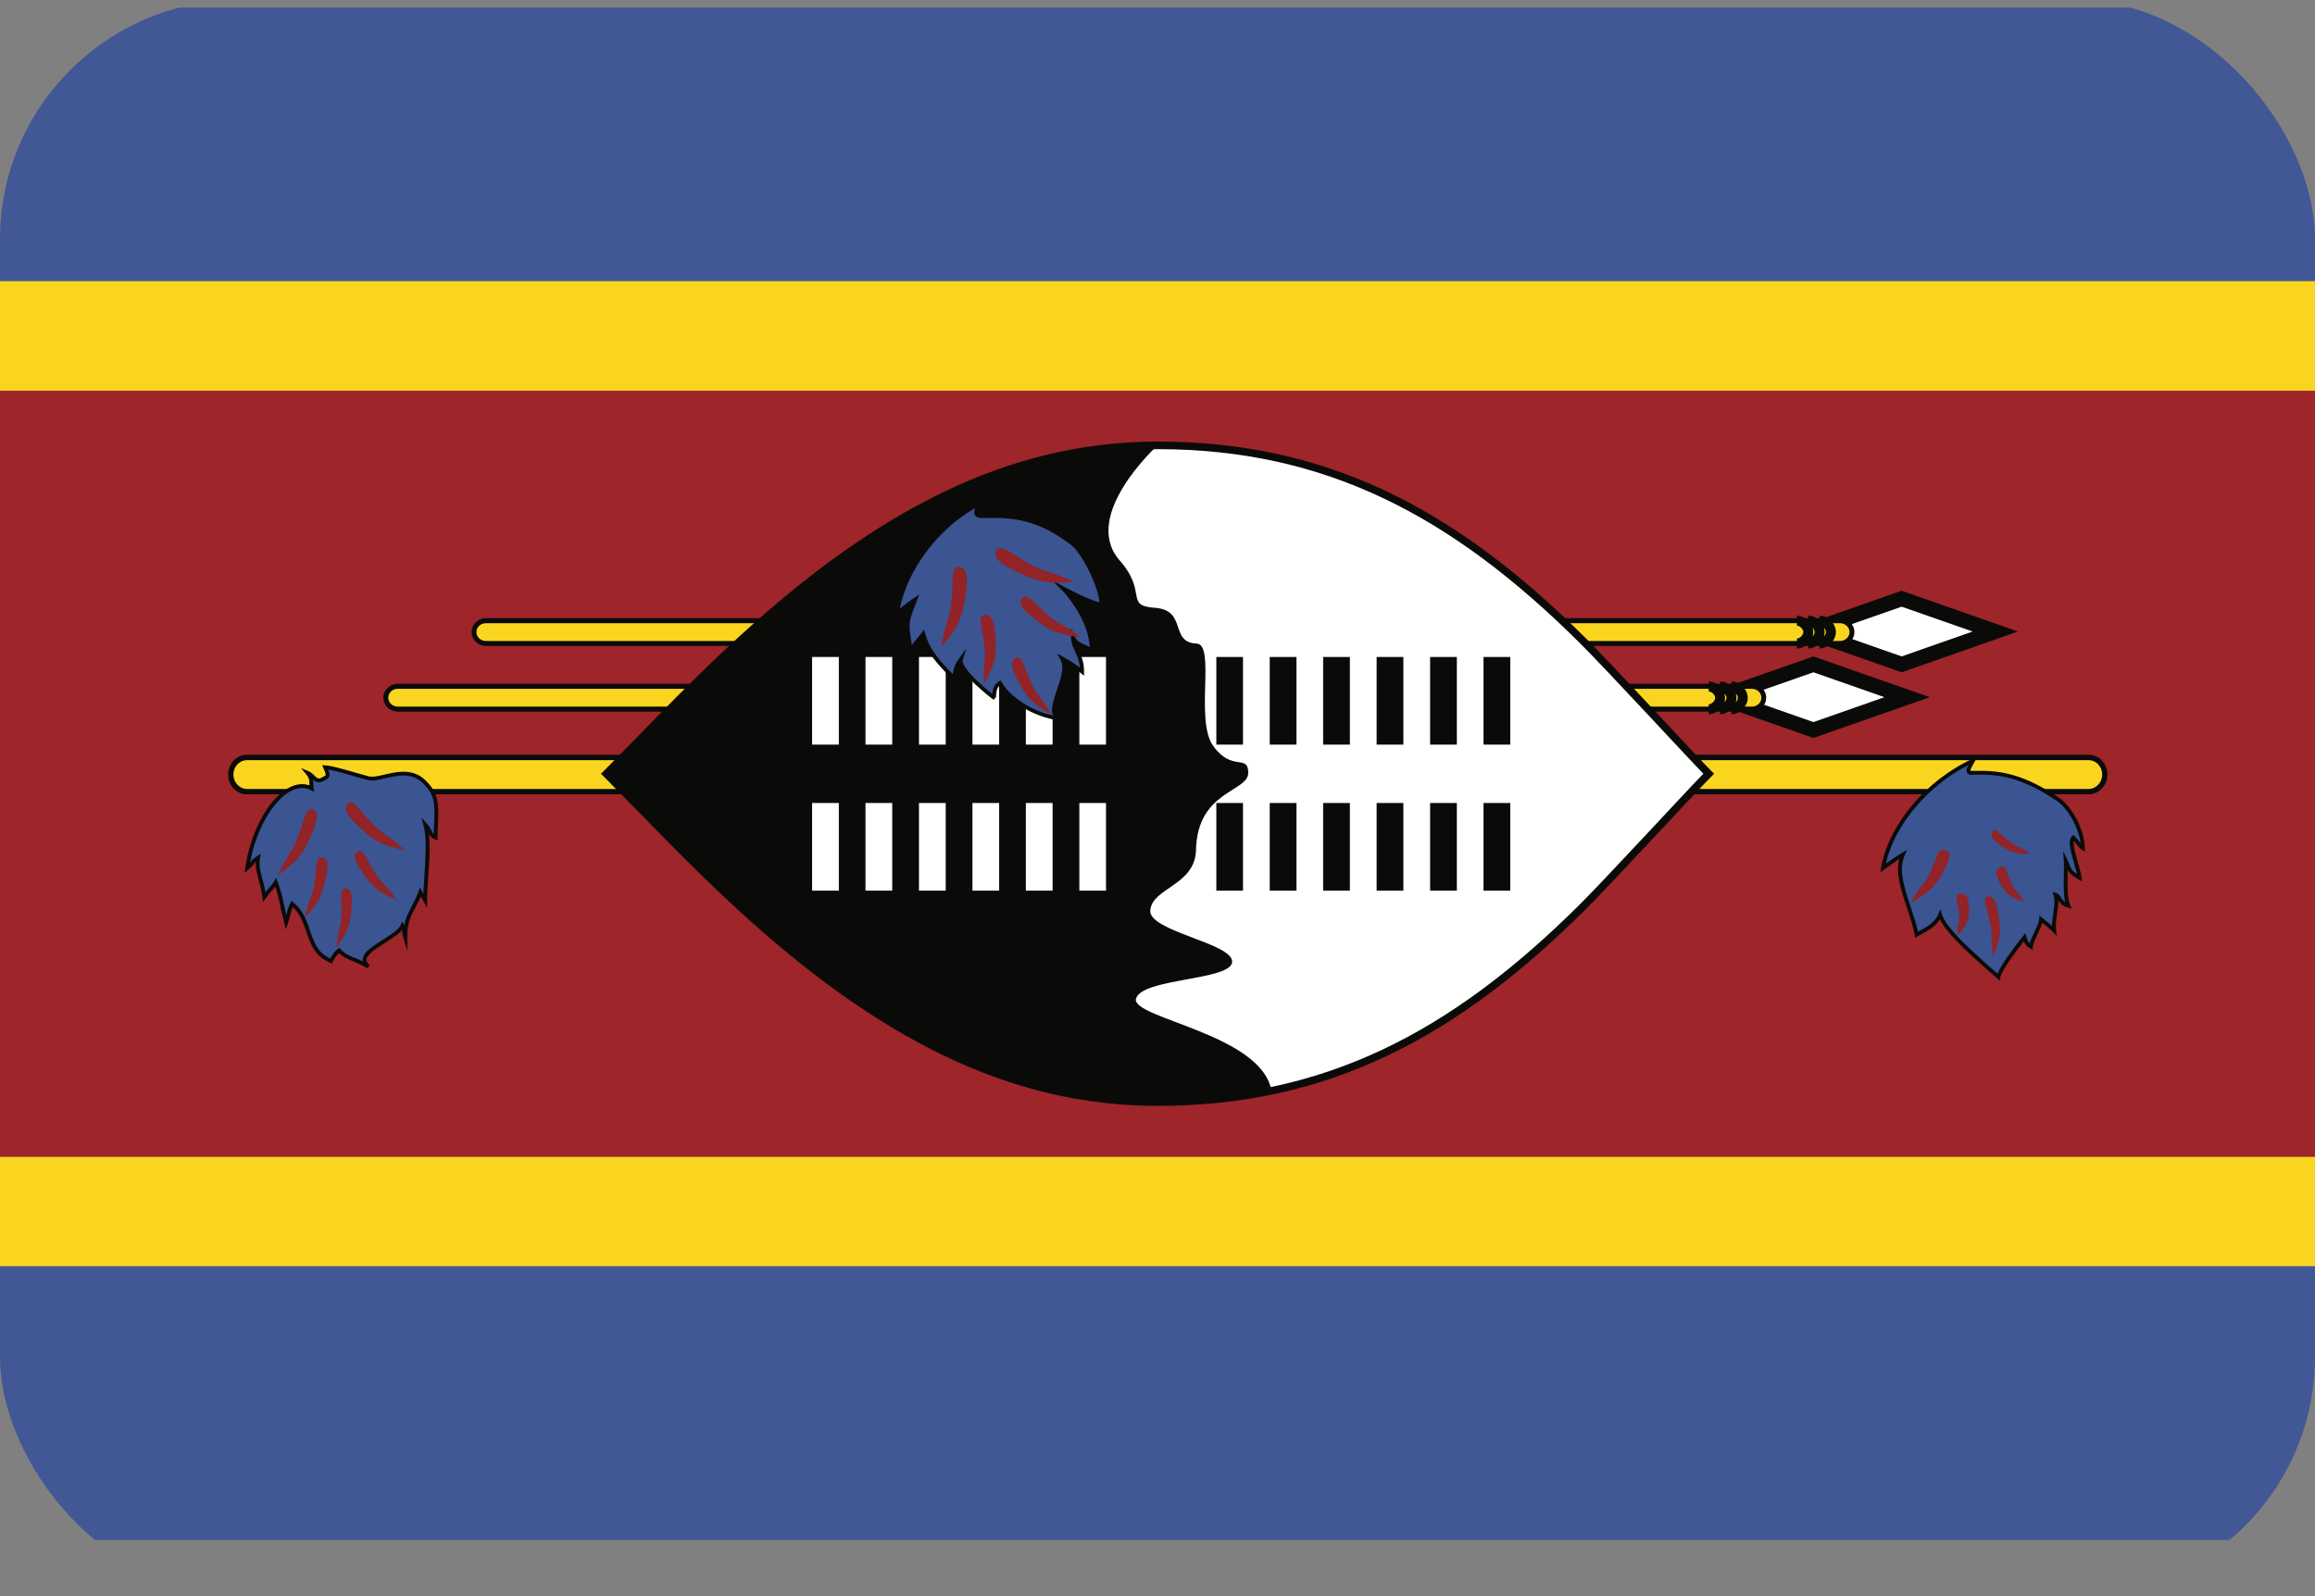 <svg width="29" height="20" viewBox="0 0 29 20" fill="none" xmlns="http://www.w3.org/2000/svg">
<rect x="0" y="0" width="29" height="20" fill="#808080" stroke="none"/>
<g clip-path="url(#clip0_2937_102822)">
<path fill-rule="evenodd" clip-rule="evenodd" d="M0 19.296H29V0.096H0V19.296Z" fill="#415796"/>
<path fill-rule="evenodd" clip-rule="evenodd" d="M0 15.866H29V3.523H0V15.866Z" fill="#FAD51F"/>
<path fill-rule="evenodd" clip-rule="evenodd" d="M0 14.496H29V4.896H0V14.496Z" fill="#9E2529"/>
<path fill-rule="evenodd" clip-rule="evenodd" d="M3.095 9.49H26.163C26.276 9.49 26.367 9.582 26.367 9.696C26.367 9.81 26.276 9.902 26.163 9.902H3.095C2.982 9.902 2.891 9.81 2.891 9.696C2.891 9.582 2.982 9.49 3.095 9.49Z" fill="#FAD51F"/>
<path d="M3.095 9.457H26.163C26.294 9.457 26.4 9.568 26.4 9.705C26.4 9.842 26.294 9.953 26.163 9.953H3.095C2.964 9.953 2.858 9.842 2.858 9.705C2.858 9.568 2.964 9.457 3.095 9.457ZM3.095 9.525C3.001 9.525 2.924 9.605 2.924 9.705C2.924 9.805 3.001 9.886 3.095 9.886H26.163C26.258 9.886 26.334 9.805 26.334 9.705C26.334 9.605 26.258 9.525 26.163 9.525H3.095Z" fill="#0A0B09"/>
<path fill-rule="evenodd" clip-rule="evenodd" d="M23.822 7.502L22.648 7.913L23.822 8.325L24.995 7.913L23.822 7.502Z" fill="#FFFFFE"/>
<path d="M23.822 7.402L22.363 7.913L23.822 8.424L25.279 7.913L23.822 7.402ZM24.711 7.913L23.822 8.225L22.932 7.913L23.822 7.602L24.711 7.913Z" fill="#0A0B09"/>
<path fill-rule="evenodd" clip-rule="evenodd" d="M6.088 7.775H23.05C23.133 7.775 23.2 7.837 23.2 7.912C23.2 7.988 23.133 8.05 23.05 8.05H6.088C6.005 8.05 5.938 7.988 5.938 7.912C5.938 7.837 6.005 7.775 6.088 7.775Z" fill="#FAD51F"/>
<path d="M6.088 7.746H23.05C23.149 7.746 23.23 7.823 23.23 7.92C23.23 8.017 23.149 8.094 23.05 8.094H6.088C5.989 8.094 5.908 8.017 5.908 7.92C5.908 7.823 5.989 7.746 6.088 7.746ZM6.088 7.809C6.021 7.809 5.968 7.859 5.968 7.92C5.968 7.981 6.021 8.032 6.088 8.032H23.05C23.116 8.032 23.169 7.981 23.169 7.92C23.169 7.859 23.116 7.809 23.05 7.809H6.088Z" fill="#0A0B09"/>
<path d="M22.794 7.778L22.794 7.715C22.9 7.715 22.998 7.814 22.998 7.92C22.998 8.021 22.908 8.116 22.809 8.125L22.794 8.126L22.794 8.062C22.761 8.096 22.716 8.12 22.67 8.125L22.652 8.126L22.652 8.062C22.614 8.1 22.563 8.126 22.51 8.126V8.001C22.547 8.001 22.59 7.957 22.59 7.92C22.59 7.883 22.547 7.84 22.51 7.84V7.715C22.563 7.715 22.614 7.74 22.652 7.778L22.652 7.715C22.705 7.715 22.756 7.74 22.794 7.778ZM22.848 7.866L22.851 7.877C22.855 7.891 22.857 7.906 22.857 7.92C22.857 7.939 22.854 7.957 22.848 7.974C22.863 7.959 22.874 7.939 22.874 7.92C22.874 7.902 22.863 7.882 22.848 7.866ZM22.709 7.877C22.713 7.891 22.715 7.906 22.715 7.92C22.715 7.938 22.712 7.957 22.706 7.974C22.721 7.959 22.732 7.939 22.732 7.92C22.732 7.902 22.721 7.882 22.706 7.866L22.709 7.877Z" fill="#0A0B09"/>
<path fill-rule="evenodd" clip-rule="evenodd" d="M22.716 8.324L21.543 8.736L22.716 9.147L23.89 8.736L22.716 8.324Z" fill="#FFFFFE"/>
<path d="M22.717 8.225L21.259 8.736L22.717 9.247L24.175 8.736L22.717 8.225ZM23.606 8.736L22.717 9.048L21.827 8.736L22.717 8.424L23.606 8.736Z" fill="#0A0B09"/>
<path fill-rule="evenodd" clip-rule="evenodd" d="M4.983 8.6H21.945C22.028 8.6 22.095 8.661 22.095 8.737C22.095 8.813 22.028 8.874 21.945 8.874H4.983C4.9 8.874 4.833 8.813 4.833 8.737C4.833 8.661 4.9 8.6 4.983 8.6Z" fill="#FAD51F"/>
<path d="M4.983 8.568H21.945C22.044 8.568 22.125 8.646 22.125 8.743C22.125 8.839 22.044 8.917 21.945 8.917H4.983C4.884 8.917 4.803 8.839 4.803 8.743C4.803 8.646 4.884 8.568 4.983 8.568ZM4.983 8.631C4.917 8.631 4.864 8.681 4.864 8.743C4.864 8.804 4.917 8.854 4.983 8.854H21.945C22.012 8.854 22.065 8.803 22.065 8.743C22.065 8.681 22.012 8.631 21.945 8.631H4.983Z" fill="#0A0B09"/>
<path d="M21.548 8.886C21.51 8.925 21.458 8.95 21.405 8.95V8.825C21.442 8.825 21.486 8.781 21.486 8.744C21.486 8.708 21.442 8.664 21.405 8.664V8.539C21.458 8.539 21.51 8.564 21.548 8.603L21.548 8.539C21.601 8.539 21.652 8.564 21.69 8.602L21.69 8.539C21.795 8.539 21.894 8.639 21.894 8.744C21.894 8.846 21.804 8.941 21.704 8.949L21.69 8.95L21.69 8.886C21.656 8.92 21.612 8.944 21.565 8.949L21.548 8.95L21.548 8.886ZM21.605 8.702C21.608 8.716 21.61 8.73 21.61 8.744C21.61 8.763 21.607 8.781 21.601 8.798C21.617 8.783 21.628 8.763 21.628 8.744C21.628 8.726 21.617 8.706 21.601 8.69L21.605 8.702ZM21.744 8.691L21.747 8.702C21.75 8.716 21.752 8.73 21.752 8.744C21.752 8.763 21.749 8.781 21.744 8.798C21.759 8.783 21.77 8.763 21.77 8.744C21.77 8.726 21.759 8.706 21.744 8.691Z" fill="#0A0B09"/>
<path fill-rule="evenodd" clip-rule="evenodd" d="M24.716 9.533C24.507 9.893 24.877 9.413 25.779 10.016C25.946 10.128 26.092 10.423 26.092 10.628C26.049 10.6 26.018 10.537 25.971 10.497C25.906 10.562 26.034 10.86 26.052 11.002C25.911 10.923 25.925 10.886 25.878 10.79C25.887 10.906 25.854 11.227 25.91 11.35C25.799 11.319 25.806 11.23 25.748 11.212C25.788 11.352 25.714 11.504 25.733 11.661C25.668 11.597 25.599 11.547 25.569 11.521C25.564 11.596 25.444 11.793 25.441 11.864C25.386 11.831 25.371 11.779 25.362 11.745C25.294 11.83 25.05 12.146 25.034 12.242C24.847 12.077 24.366 11.677 24.304 11.464C24.248 11.585 24.168 11.625 24.01 11.714C23.948 11.377 23.714 10.998 23.839 10.709C23.75 10.761 23.677 10.813 23.589 10.877C23.673 10.389 24.101 9.817 24.716 9.533Z" fill="#3B5492"/>
<path d="M23.603 10.896L23.555 10.931L23.565 10.872C23.655 10.348 24.113 9.784 24.706 9.51L24.775 9.479L24.737 9.544C24.694 9.618 24.68 9.651 24.683 9.657C24.684 9.659 24.703 9.661 24.769 9.659C25.097 9.652 25.381 9.721 25.792 9.995C25.963 10.11 26.116 10.411 26.116 10.627V10.672L26.078 10.647C26.06 10.635 26.044 10.619 26.024 10.593C26.019 10.587 26.001 10.565 26.001 10.565C25.992 10.553 25.985 10.544 25.978 10.536C25.971 10.575 25.985 10.651 26.02 10.773C26.023 10.785 26.023 10.785 26.027 10.798C26.062 10.921 26.07 10.954 26.076 10.997L26.082 11.045L26.04 11.021C25.983 10.989 25.947 10.962 25.923 10.933C25.915 10.924 25.909 10.914 25.903 10.904C25.903 10.918 25.903 10.935 25.902 10.953C25.901 11.007 25.901 11.038 25.901 11.072C25.901 11.202 25.91 11.29 25.932 11.339L25.953 11.387L25.903 11.372C25.854 11.358 25.823 11.335 25.796 11.298C25.794 11.295 25.789 11.288 25.784 11.281C25.786 11.324 25.781 11.375 25.769 11.454C25.754 11.554 25.75 11.601 25.757 11.657L25.766 11.726L25.716 11.677C25.71 11.671 25.704 11.665 25.698 11.66C25.672 11.636 25.646 11.613 25.614 11.588C25.614 11.588 25.6 11.576 25.584 11.564C25.575 11.594 25.558 11.634 25.528 11.7L25.527 11.701C25.482 11.799 25.466 11.839 25.465 11.864L25.464 11.904L25.429 11.883C25.39 11.86 25.368 11.833 25.353 11.794C25.21 11.975 25.069 12.179 25.058 12.245L25.051 12.288L25.018 12.259C25.003 12.245 24.904 12.159 24.871 12.131C24.803 12.07 24.743 12.017 24.686 11.964C24.639 11.92 24.595 11.877 24.554 11.836C24.429 11.71 24.342 11.604 24.301 11.52C24.269 11.571 24.229 11.609 24.17 11.647C24.137 11.669 24.124 11.677 24.022 11.733L23.992 11.75L23.986 11.717C23.97 11.629 23.947 11.553 23.893 11.391L23.891 11.385C23.785 11.07 23.751 10.912 23.793 10.764C23.741 10.797 23.688 10.834 23.603 10.896ZM23.624 10.821C23.71 10.76 23.761 10.726 23.826 10.687L23.89 10.649L23.861 10.717C23.794 10.873 23.819 11.02 23.937 11.37L23.939 11.376C23.987 11.52 24.011 11.597 24.027 11.675C24.102 11.634 24.115 11.626 24.144 11.607C24.212 11.562 24.251 11.52 24.282 11.453L24.309 11.394L24.327 11.456C24.351 11.537 24.442 11.655 24.588 11.803C24.628 11.843 24.672 11.885 24.719 11.929C24.776 11.982 24.835 12.035 24.903 12.095C24.927 12.116 24.986 12.167 25.023 12.199C25.065 12.097 25.203 11.903 25.343 11.729L25.373 11.691L25.385 11.737C25.395 11.774 25.406 11.8 25.425 11.82C25.434 11.79 25.452 11.75 25.483 11.681L25.484 11.68C25.527 11.586 25.543 11.545 25.545 11.519L25.548 11.471L25.585 11.502C25.593 11.51 25.645 11.551 25.645 11.551C25.667 11.569 25.687 11.585 25.705 11.601C25.705 11.561 25.711 11.516 25.721 11.447C25.739 11.326 25.741 11.277 25.725 11.218L25.713 11.175L25.755 11.188C25.78 11.196 25.795 11.21 25.813 11.238C25.808 11.23 25.829 11.263 25.835 11.27C25.846 11.284 25.857 11.296 25.87 11.305C25.857 11.249 25.852 11.172 25.852 11.072C25.852 11.038 25.853 11.006 25.854 10.952C25.856 10.851 25.856 10.821 25.854 10.791L25.844 10.663L25.9 10.778C25.906 10.791 25.911 10.803 25.917 10.817C25.919 10.822 25.928 10.844 25.93 10.849C25.941 10.873 25.948 10.888 25.96 10.903C25.974 10.919 25.992 10.935 26.019 10.952C26.012 10.923 26.001 10.882 25.98 10.811C25.977 10.798 25.977 10.798 25.973 10.785C25.922 10.605 25.911 10.522 25.954 10.479L25.97 10.463L25.987 10.478C26.004 10.492 26.019 10.509 26.039 10.535C26.039 10.535 26.057 10.557 26.061 10.563L26.064 10.566C26.039 10.372 25.907 10.13 25.765 10.035C25.363 9.766 25.089 9.7 24.77 9.707C24.669 9.71 24.654 9.708 24.64 9.678C24.629 9.658 24.634 9.634 24.658 9.587C24.134 9.853 23.73 10.35 23.624 10.821Z" fill="#0A0B09"/>
<path fill-rule="evenodd" clip-rule="evenodd" d="M23.936 11.315C24.022 11.142 24.102 11.087 24.159 10.976C24.258 10.781 24.272 10.626 24.358 10.649C24.445 10.671 24.445 10.751 24.333 10.943C24.221 11.135 24.167 11.176 23.936 11.315Z" fill="#922326"/>
<path fill-rule="evenodd" clip-rule="evenodd" d="M24.523 11.725C24.512 11.594 24.55 11.539 24.543 11.454C24.531 11.305 24.47 11.203 24.549 11.196C24.629 11.189 24.666 11.239 24.666 11.389C24.667 11.539 24.643 11.579 24.523 11.725Z" fill="#922326"/>
<path fill-rule="evenodd" clip-rule="evenodd" d="M24.968 11.984C24.934 11.8 24.96 11.719 24.938 11.601C24.899 11.393 24.822 11.257 24.896 11.237C24.97 11.218 25.014 11.286 25.042 11.496C25.07 11.707 25.055 11.765 24.968 11.984Z" fill="#922326"/>
<path fill-rule="evenodd" clip-rule="evenodd" d="M25.432 10.698C25.323 10.616 25.26 10.611 25.19 10.558C25.066 10.465 25.003 10.366 24.964 10.415C24.924 10.464 24.952 10.518 25.082 10.604C25.211 10.689 25.255 10.696 25.432 10.698Z" fill="#922326"/>
<path fill-rule="evenodd" clip-rule="evenodd" d="M25.355 11.306C25.298 11.188 25.238 11.158 25.201 11.082C25.135 10.948 25.135 10.832 25.064 10.862C24.993 10.892 24.987 10.952 25.063 11.082C25.139 11.211 25.179 11.235 25.355 11.306Z" fill="#922326"/>
<path fill-rule="evenodd" clip-rule="evenodd" d="M3.905 9.879C3.893 9.774 3.915 9.761 3.851 9.682C3.945 9.722 3.949 9.826 4.063 9.752C4.106 9.73 4.124 9.73 4.073 9.613C4.193 9.619 4.585 9.752 4.648 9.755C4.813 9.763 5.114 9.583 5.323 9.804C5.524 10.006 5.457 10.215 5.457 10.494C5.376 10.455 5.415 10.436 5.329 10.337C5.393 10.581 5.326 11.02 5.326 11.279C5.293 11.216 5.298 11.243 5.266 11.179C5.18 11.415 5.077 11.463 5.077 11.742C5.047 11.633 5.076 11.656 5.042 11.598C4.959 11.778 4.401 11.931 4.616 12.111C4.422 11.998 4.337 12.01 4.249 11.909C4.211 11.933 4.181 11.979 4.146 12.042C3.805 11.886 3.927 11.55 3.659 11.325C3.613 11.42 3.634 11.406 3.584 11.559C3.53 11.346 3.515 11.211 3.455 11.055C3.402 11.141 3.407 11.108 3.311 11.239C3.272 10.98 3.208 10.919 3.233 10.747C3.132 10.818 3.198 10.79 3.097 10.877C3.193 10.213 3.607 9.722 3.905 9.879Z" fill="#3B5492"/>
<path d="M3.876 9.81C3.875 9.785 3.874 9.776 3.871 9.765C3.867 9.746 3.856 9.727 3.832 9.698L3.771 9.624L3.86 9.661C3.885 9.671 3.905 9.685 3.927 9.706C3.932 9.71 3.952 9.731 3.957 9.735C3.985 9.761 4.004 9.762 4.052 9.731C4.052 9.731 4.066 9.724 4.069 9.722C4.086 9.713 4.086 9.704 4.051 9.623L4.035 9.588L4.074 9.59C4.124 9.592 4.212 9.613 4.354 9.653C4.369 9.657 4.369 9.657 4.385 9.662C4.65 9.737 4.627 9.731 4.649 9.732C4.689 9.734 4.715 9.729 4.834 9.702C4.924 9.681 4.979 9.672 5.039 9.67C5.159 9.667 5.259 9.702 5.34 9.788C5.481 9.93 5.502 10.04 5.486 10.336C5.482 10.408 5.481 10.448 5.481 10.494V10.532L5.446 10.516C5.429 10.508 5.416 10.5 5.406 10.492C5.392 10.48 5.383 10.469 5.374 10.451C5.374 10.45 5.374 10.45 5.373 10.45C5.384 10.547 5.383 10.668 5.375 10.824C5.372 10.866 5.37 10.907 5.365 10.97C5.353 11.155 5.35 11.208 5.35 11.279V11.377L5.304 11.29C5.292 11.266 5.286 11.258 5.276 11.245C5.274 11.242 5.272 11.238 5.27 11.235C5.263 11.251 5.257 11.265 5.25 11.28C5.231 11.321 5.167 11.443 5.172 11.432C5.122 11.532 5.102 11.611 5.102 11.743V11.917L5.054 11.749C5.041 11.704 5.038 11.683 5.037 11.654C5.037 11.653 5.037 11.653 5.037 11.652C5.001 11.697 4.939 11.742 4.823 11.815C4.776 11.845 4.762 11.854 4.741 11.868C4.667 11.917 4.623 11.955 4.603 11.989C4.582 12.026 4.588 12.057 4.632 12.094L4.604 12.133C4.559 12.107 4.518 12.086 4.474 12.066C4.451 12.056 4.382 12.028 4.375 12.025C4.318 12 4.281 11.978 4.246 11.941C4.222 11.962 4.199 11.996 4.167 12.054L4.156 12.074L4.136 12.064C3.973 11.99 3.913 11.899 3.84 11.683C3.828 11.647 3.826 11.64 3.82 11.624C3.779 11.507 3.737 11.431 3.667 11.365C3.66 11.383 3.655 11.396 3.651 11.41C3.65 11.414 3.649 11.419 3.647 11.424C3.649 11.418 3.638 11.46 3.634 11.476C3.627 11.502 3.619 11.531 3.607 11.567L3.581 11.646L3.561 11.565C3.55 11.521 3.539 11.478 3.528 11.429C3.523 11.406 3.506 11.327 3.502 11.31C3.489 11.248 3.478 11.204 3.465 11.161C3.46 11.143 3.454 11.126 3.448 11.109C3.442 11.117 3.437 11.124 3.431 11.131C3.428 11.134 3.428 11.135 3.426 11.137C3.431 11.131 3.401 11.164 3.391 11.176C3.375 11.195 3.355 11.22 3.331 11.254L3.296 11.301L3.287 11.243C3.28 11.193 3.271 11.147 3.26 11.101C3.255 11.08 3.218 10.944 3.211 10.908C3.205 10.871 3.202 10.837 3.204 10.8C3.195 10.807 3.191 10.812 3.187 10.817L3.185 10.82C3.168 10.845 3.155 10.859 3.113 10.895L3.064 10.938L3.073 10.874C3.166 10.231 3.56 9.729 3.877 9.841C3.877 9.832 3.876 9.822 3.876 9.81ZM3.924 9.808C3.925 9.84 3.926 9.853 3.929 9.877L3.934 9.922L3.893 9.9C3.623 9.758 3.243 10.203 3.132 10.81C3.137 10.805 3.141 10.799 3.145 10.793L3.147 10.79C3.159 10.773 3.176 10.758 3.219 10.728L3.265 10.696L3.257 10.751C3.249 10.806 3.25 10.85 3.259 10.899C3.265 10.933 3.301 11.067 3.307 11.09C3.314 11.12 3.32 11.149 3.326 11.18C3.336 11.167 3.345 11.155 3.354 11.145C3.364 11.133 3.393 11.101 3.39 11.104C3.392 11.103 3.392 11.102 3.394 11.1C3.406 11.086 3.417 11.071 3.434 11.043L3.459 11.001L3.477 11.046C3.49 11.079 3.501 11.113 3.511 11.147C3.525 11.192 3.536 11.237 3.55 11.3C3.553 11.316 3.571 11.395 3.576 11.418C3.579 11.435 3.583 11.451 3.587 11.467C3.587 11.466 3.587 11.465 3.588 11.464C3.592 11.449 3.602 11.407 3.6 11.413C3.602 11.407 3.603 11.402 3.604 11.397C3.611 11.373 3.62 11.351 3.638 11.315L3.651 11.288L3.675 11.308C3.767 11.385 3.817 11.471 3.866 11.608C3.871 11.624 3.874 11.631 3.886 11.668C3.952 11.863 4.003 11.945 4.136 12.011C4.173 11.947 4.201 11.911 4.236 11.889L4.253 11.878L4.267 11.893C4.271 11.897 4.271 11.897 4.274 11.901C4.307 11.936 4.338 11.957 4.394 11.981C4.4 11.983 4.47 12.012 4.494 12.023C4.511 12.03 4.528 12.038 4.545 12.046C4.54 12.02 4.545 11.992 4.561 11.965C4.586 11.922 4.634 11.881 4.714 11.828C4.736 11.814 4.75 11.805 4.797 11.775C4.94 11.684 4.996 11.64 5.02 11.589L5.039 11.547L5.063 11.587C5.064 11.588 5.065 11.59 5.065 11.591C5.077 11.528 5.098 11.473 5.129 11.411C5.124 11.42 5.188 11.3 5.206 11.26C5.219 11.231 5.231 11.202 5.243 11.171L5.262 11.118L5.287 11.168C5.294 11.182 5.299 11.191 5.303 11.199C5.305 11.149 5.309 11.084 5.317 10.967C5.321 10.904 5.324 10.863 5.326 10.822C5.338 10.6 5.334 10.451 5.306 10.343L5.279 10.242L5.348 10.321C5.383 10.363 5.384 10.364 5.417 10.429C5.422 10.44 5.426 10.446 5.433 10.451C5.433 10.419 5.435 10.384 5.438 10.333C5.453 10.05 5.435 9.951 5.305 9.821C5.234 9.745 5.148 9.715 5.04 9.718C4.984 9.72 4.932 9.729 4.845 9.748C4.719 9.777 4.693 9.782 4.647 9.78C4.629 9.779 4.597 9.771 4.54 9.756C4.519 9.75 4.496 9.743 4.462 9.734C4.481 9.739 4.393 9.714 4.372 9.708C4.356 9.703 4.356 9.703 4.341 9.699C4.236 9.669 4.16 9.65 4.111 9.642C4.139 9.714 4.133 9.742 4.093 9.764C4.089 9.767 4.074 9.774 4.077 9.772C4.012 9.814 3.969 9.811 3.925 9.771C3.924 9.77 3.923 9.769 3.921 9.768C3.923 9.778 3.924 9.79 3.924 9.808Z" fill="#0A0B09"/>
<path fill-rule="evenodd" clip-rule="evenodd" d="M3.485 10.964C3.573 10.751 3.652 10.683 3.709 10.546C3.809 10.304 3.825 10.11 3.91 10.14C3.994 10.169 3.992 10.269 3.88 10.507C3.767 10.744 3.714 10.795 3.485 10.964Z" fill="#922326"/>
<path fill-rule="evenodd" clip-rule="evenodd" d="M3.818 11.498C3.853 11.306 3.908 11.236 3.931 11.113C3.972 10.896 3.949 10.734 4.028 10.742C4.106 10.751 4.124 10.833 4.071 11.049C4.019 11.265 3.983 11.316 3.818 11.498Z" fill="#922326"/>
<path fill-rule="evenodd" clip-rule="evenodd" d="M4.216 11.871C4.226 11.685 4.269 11.613 4.276 11.493C4.288 11.283 4.247 11.132 4.322 11.131C4.396 11.13 4.423 11.206 4.4 11.417C4.377 11.627 4.35 11.68 4.216 11.871Z" fill="#922326"/>
<path fill-rule="evenodd" clip-rule="evenodd" d="M5.07 10.654C4.907 10.493 4.808 10.462 4.703 10.358C4.517 10.176 4.427 10.004 4.361 10.065C4.295 10.126 4.335 10.217 4.53 10.391C4.726 10.565 4.794 10.59 5.07 10.654Z" fill="#922326"/>
<path fill-rule="evenodd" clip-rule="evenodd" d="M4.971 11.279C4.865 11.117 4.786 11.075 4.718 10.97C4.597 10.787 4.555 10.629 4.486 10.668C4.417 10.707 4.433 10.79 4.564 10.967C4.696 11.145 4.748 11.178 4.971 11.279Z" fill="#922326"/>
<path fill-rule="evenodd" clip-rule="evenodd" d="M21.405 9.697C20.024 11.068 18.183 13.811 14.5 13.811C11.278 13.811 8.976 11.068 7.595 9.697C8.976 8.325 11.278 5.582 14.5 5.582C18.183 5.582 20.024 8.325 21.405 9.697Z" fill="#FFFFFE"/>
<path d="M21.439 9.662L21.473 9.695L21.439 9.729C21.248 9.918 20.199 11.061 19.853 11.405C18.234 13.013 16.629 13.857 14.5 13.857C12.627 13.857 10.978 12.99 9.251 11.406C8.957 11.137 8.673 10.859 8.328 10.509C8.328 10.509 7.715 9.881 7.562 9.729L7.528 9.695L7.562 9.662C7.715 9.51 8.327 8.883 8.328 8.881C8.673 8.531 8.957 8.254 9.251 7.984C10.978 6.4 12.627 5.533 14.5 5.533C16.629 5.533 18.234 6.377 19.853 7.985C20.2 8.329 21.248 9.472 21.439 9.662ZM19.786 8.053C18.183 6.46 16.6 5.628 14.5 5.628C12.656 5.628 11.027 6.485 9.315 8.054C9.023 8.322 8.74 8.599 8.397 8.947C8.397 8.947 7.856 9.501 7.663 9.695C7.856 9.89 8.397 10.443 8.397 10.443C8.74 10.792 9.023 11.068 9.316 11.336C11.027 12.905 12.656 13.762 14.5 13.762C16.599 13.762 18.183 12.93 19.785 11.338C20.113 11.012 21.08 9.96 21.338 9.695C21.081 9.43 20.114 8.378 19.786 8.053Z" fill="#0A0B09"/>
<path fill-rule="evenodd" clip-rule="evenodd" d="M14.018 7.013C14.386 7.424 14.079 7.589 14.468 7.616C14.878 7.646 14.645 8.05 14.99 8.064C15.231 8.074 14.966 9.031 15.198 9.347C15.435 9.676 15.633 9.443 15.637 9.681C15.641 9.927 14.993 9.902 14.982 10.66C14.963 11.097 14.435 11.124 14.41 11.405C14.379 11.67 15.45 11.818 15.435 12.054C15.421 12.29 14.279 12.253 14.229 12.522C14.204 12.764 15.798 12.962 15.926 13.661C15.688 13.738 15.011 13.811 14.5 13.811C11.278 13.813 8.976 11.068 7.595 9.696C8.976 8.325 11.278 5.582 14.5 5.582C14.5 5.582 13.543 6.45 14.018 7.013Z" fill="#0A0B09"/>
<path fill-rule="evenodd" clip-rule="evenodd" d="M10.173 9.33H10.508V8.232H10.173V9.33Z" fill="#FFFFFE"/>
<path fill-rule="evenodd" clip-rule="evenodd" d="M10.173 11.16H10.508V10.062H10.173V11.16Z" fill="#FFFFFE"/>
<path fill-rule="evenodd" clip-rule="evenodd" d="M10.842 9.33H11.177V8.232H10.842V9.33Z" fill="#FFFFFE"/>
<path fill-rule="evenodd" clip-rule="evenodd" d="M10.842 11.16H11.177V10.062H10.842V11.16Z" fill="#FFFFFE"/>
<path fill-rule="evenodd" clip-rule="evenodd" d="M11.512 9.33H11.847V8.232H11.512V9.33Z" fill="#FFFFFE"/>
<path fill-rule="evenodd" clip-rule="evenodd" d="M11.512 11.16H11.847V10.062H11.512V11.16Z" fill="#FFFFFE"/>
<path fill-rule="evenodd" clip-rule="evenodd" d="M12.182 9.33H12.516V8.232H12.182V9.33Z" fill="#FFFFFE"/>
<path fill-rule="evenodd" clip-rule="evenodd" d="M12.182 11.16H12.516V10.062H12.182V11.16Z" fill="#FFFFFE"/>
<path fill-rule="evenodd" clip-rule="evenodd" d="M12.851 9.33H13.186V8.232H12.851V9.33Z" fill="#FFFFFE"/>
<path fill-rule="evenodd" clip-rule="evenodd" d="M12.851 11.16H13.186V10.062H12.851V11.16Z" fill="#FFFFFE"/>
<path fill-rule="evenodd" clip-rule="evenodd" d="M13.521 9.33H13.855V8.232H13.521V9.33Z" fill="#FFFFFE"/>
<path fill-rule="evenodd" clip-rule="evenodd" d="M13.521 11.16H13.855V10.062H13.521V11.16Z" fill="#FFFFFE"/>
<path fill-rule="evenodd" clip-rule="evenodd" d="M15.237 9.33H15.571V8.232H15.237V9.33Z" fill="#0A0B09"/>
<path fill-rule="evenodd" clip-rule="evenodd" d="M15.237 11.16H15.571V10.062H15.237V11.16Z" fill="#0A0B09"/>
<path fill-rule="evenodd" clip-rule="evenodd" d="M15.906 9.33H16.241V8.232H15.906V9.33Z" fill="#0A0B09"/>
<path fill-rule="evenodd" clip-rule="evenodd" d="M15.906 11.16H16.241V10.062H15.906V11.16Z" fill="#0A0B09"/>
<path fill-rule="evenodd" clip-rule="evenodd" d="M16.575 9.33H16.91V8.232H16.575V9.33Z" fill="#0A0B09"/>
<path fill-rule="evenodd" clip-rule="evenodd" d="M16.575 11.16H16.91V10.062H16.575V11.16Z" fill="#0A0B09"/>
<path fill-rule="evenodd" clip-rule="evenodd" d="M17.245 9.33H17.58V8.232H17.245V9.33Z" fill="#0A0B09"/>
<path fill-rule="evenodd" clip-rule="evenodd" d="M17.245 11.16H17.58V10.062H17.245V11.16Z" fill="#0A0B09"/>
<path fill-rule="evenodd" clip-rule="evenodd" d="M17.915 9.33H18.25V8.232H17.915V9.33Z" fill="#0A0B09"/>
<path fill-rule="evenodd" clip-rule="evenodd" d="M17.915 11.16H18.25V10.062H17.915V11.16Z" fill="#0A0B09"/>
<path fill-rule="evenodd" clip-rule="evenodd" d="M18.584 9.33H18.919V8.232H18.584V9.33Z" fill="#0A0B09"/>
<path fill-rule="evenodd" clip-rule="evenodd" d="M18.584 11.16H18.919V10.062H18.584V11.16Z" fill="#0A0B09"/>
<path fill-rule="evenodd" clip-rule="evenodd" d="M12.267 6.312C12.076 6.68 12.602 6.19 13.427 6.805C13.58 6.92 13.799 7.371 13.799 7.58C13.623 7.543 13.312 7.371 13.312 7.371C13.312 7.371 13.677 7.734 13.677 8.153C13.548 8.073 13.484 8.085 13.441 7.986C13.441 8.122 13.556 8.208 13.556 8.418C13.463 8.344 13.384 8.295 13.305 8.251C13.427 8.461 13.083 8.867 13.255 9.002C12.955 8.959 12.647 8.768 12.525 8.559C12.461 8.602 12.454 8.67 12.451 8.742C12.461 8.75 11.994 8.398 12.037 8.263C11.974 8.35 11.965 8.398 11.951 8.496C11.78 8.328 11.622 8.16 11.565 7.943C11.489 8.042 11.484 8.042 11.408 8.14C11.351 7.796 11.351 7.808 11.465 7.513C11.384 7.566 11.317 7.619 11.236 7.685C11.313 7.187 11.704 6.602 12.267 6.312Z" fill="#3B5492"/>
<path d="M11.252 7.703L11.203 7.742L11.213 7.681C11.295 7.146 11.713 6.57 12.256 6.291L12.324 6.256L12.289 6.323C12.252 6.393 12.246 6.424 12.256 6.432C12.268 6.442 12.295 6.444 12.392 6.442C12.776 6.435 13.063 6.503 13.442 6.786C13.602 6.905 13.823 7.365 13.823 7.58V7.609L13.794 7.603C13.743 7.593 13.679 7.571 13.605 7.54C13.577 7.528 13.547 7.515 13.517 7.5C13.483 7.485 13.448 7.468 13.415 7.451C13.449 7.494 13.483 7.541 13.515 7.592C13.632 7.774 13.702 7.964 13.702 8.152V8.196L13.665 8.173C13.639 8.157 13.615 8.144 13.588 8.131C13.577 8.126 13.536 8.107 13.527 8.103C13.51 8.095 13.496 8.087 13.484 8.078C13.485 8.08 13.486 8.083 13.486 8.085C13.494 8.104 13.502 8.123 13.521 8.164C13.562 8.257 13.58 8.324 13.58 8.417V8.467L13.541 8.436C13.476 8.384 13.416 8.343 13.351 8.305C13.366 8.376 13.35 8.465 13.308 8.592C13.303 8.606 13.299 8.619 13.292 8.639C13.217 8.859 13.208 8.933 13.27 8.983L13.34 9.038L13.252 9.025C12.958 8.983 12.655 8.803 12.519 8.594C12.488 8.624 12.478 8.666 12.476 8.742L12.465 8.742C12.463 8.748 12.46 8.755 12.456 8.765L12.441 8.763L12.439 8.762L12.437 8.761L12.433 8.758C12.428 8.754 12.428 8.754 12.42 8.748C12.405 8.736 12.388 8.723 12.369 8.708C12.317 8.665 12.264 8.619 12.215 8.573C12.114 8.478 12.046 8.397 12.021 8.332C11.996 8.376 11.987 8.417 11.975 8.499L11.968 8.546L11.934 8.513C11.72 8.303 11.611 8.164 11.555 7.994C11.539 8.015 11.525 8.032 11.505 8.056C11.475 8.093 11.459 8.113 11.427 8.154L11.393 8.198L11.384 8.143C11.347 7.921 11.342 7.875 11.348 7.805C11.354 7.745 11.363 7.71 11.415 7.576C11.37 7.608 11.324 7.645 11.252 7.703ZM11.272 7.625C11.347 7.565 11.393 7.531 11.452 7.492L11.515 7.451L11.488 7.521C11.414 7.712 11.402 7.747 11.396 7.81C11.391 7.868 11.395 7.91 11.423 8.081C11.437 8.063 11.45 8.047 11.468 8.026C11.498 7.989 11.514 7.969 11.546 7.928L11.576 7.889L11.589 7.936C11.634 8.108 11.731 8.242 11.935 8.446C11.95 8.359 11.967 8.318 12.017 8.248L12.106 8.125L12.06 8.269C12.046 8.315 12.118 8.415 12.248 8.538C12.296 8.583 12.348 8.628 12.4 8.67C12.411 8.679 12.421 8.687 12.43 8.695C12.438 8.619 12.459 8.574 12.512 8.539L12.534 8.524L12.546 8.546C12.657 8.736 12.924 8.909 13.194 8.966C13.162 8.902 13.183 8.809 13.246 8.624C13.253 8.604 13.257 8.591 13.262 8.577C13.313 8.421 13.323 8.33 13.284 8.263L13.241 8.188L13.317 8.23C13.393 8.272 13.46 8.314 13.529 8.366C13.524 8.305 13.507 8.252 13.476 8.183C13.458 8.143 13.449 8.123 13.441 8.102C13.425 8.06 13.417 8.024 13.417 7.986V7.87L13.463 7.976C13.482 8.019 13.502 8.037 13.548 8.059C13.556 8.063 13.597 8.082 13.61 8.088C13.624 8.095 13.638 8.102 13.652 8.11C13.642 7.945 13.578 7.779 13.475 7.617C13.435 7.556 13.393 7.499 13.351 7.449C13.326 7.419 13.306 7.398 13.295 7.388L13.173 7.266L13.324 7.35C13.336 7.356 13.358 7.368 13.387 7.383C13.436 7.408 13.486 7.433 13.537 7.457C13.567 7.471 13.596 7.484 13.624 7.495C13.681 7.519 13.731 7.537 13.774 7.549C13.754 7.337 13.553 6.929 13.413 6.824C13.044 6.549 12.767 6.483 12.393 6.49C12.276 6.493 12.251 6.491 12.225 6.469C12.199 6.447 12.197 6.417 12.215 6.367C11.738 6.639 11.369 7.144 11.272 7.625Z" fill="#0A0B09"/>
<path fill-rule="evenodd" clip-rule="evenodd" d="M11.795 8.106C11.826 7.853 11.893 7.758 11.913 7.595C11.948 7.308 11.906 7.098 12.008 7.104C12.111 7.109 12.14 7.215 12.089 7.501C12.039 7.787 11.996 7.857 11.795 8.106Z" fill="#922326"/>
<path fill-rule="evenodd" clip-rule="evenodd" d="M12.33 8.57C12.309 8.357 12.349 8.266 12.335 8.128C12.313 7.886 12.238 7.722 12.327 7.707C12.416 7.692 12.461 7.773 12.471 8.017C12.48 8.262 12.456 8.327 12.33 8.57Z" fill="#922326"/>
<path fill-rule="evenodd" clip-rule="evenodd" d="M13.163 8.95C13.073 8.765 12.995 8.71 12.936 8.591C12.833 8.382 12.811 8.211 12.732 8.242C12.652 8.273 12.656 8.361 12.771 8.566C12.887 8.77 12.939 8.812 13.163 8.95Z" fill="#922326"/>
<path fill-rule="evenodd" clip-rule="evenodd" d="M13.452 7.294C13.221 7.174 13.102 7.172 12.953 7.095C12.691 6.959 12.539 6.805 12.485 6.889C12.43 6.974 12.503 7.058 12.773 7.182C13.043 7.305 13.126 7.311 13.452 7.294Z" fill="#922326"/>
<path fill-rule="evenodd" clip-rule="evenodd" d="M13.536 7.984C13.368 7.845 13.268 7.825 13.16 7.735C12.969 7.578 12.874 7.424 12.81 7.487C12.746 7.549 12.789 7.632 12.989 7.779C13.19 7.927 13.259 7.946 13.536 7.984Z" fill="#922326"/>
</g>
<defs>
<clipPath id="clip0_2937_102822">
<rect width="29" height="20" rx="3" fill="white"/>
</clipPath>
</defs>
</svg>

